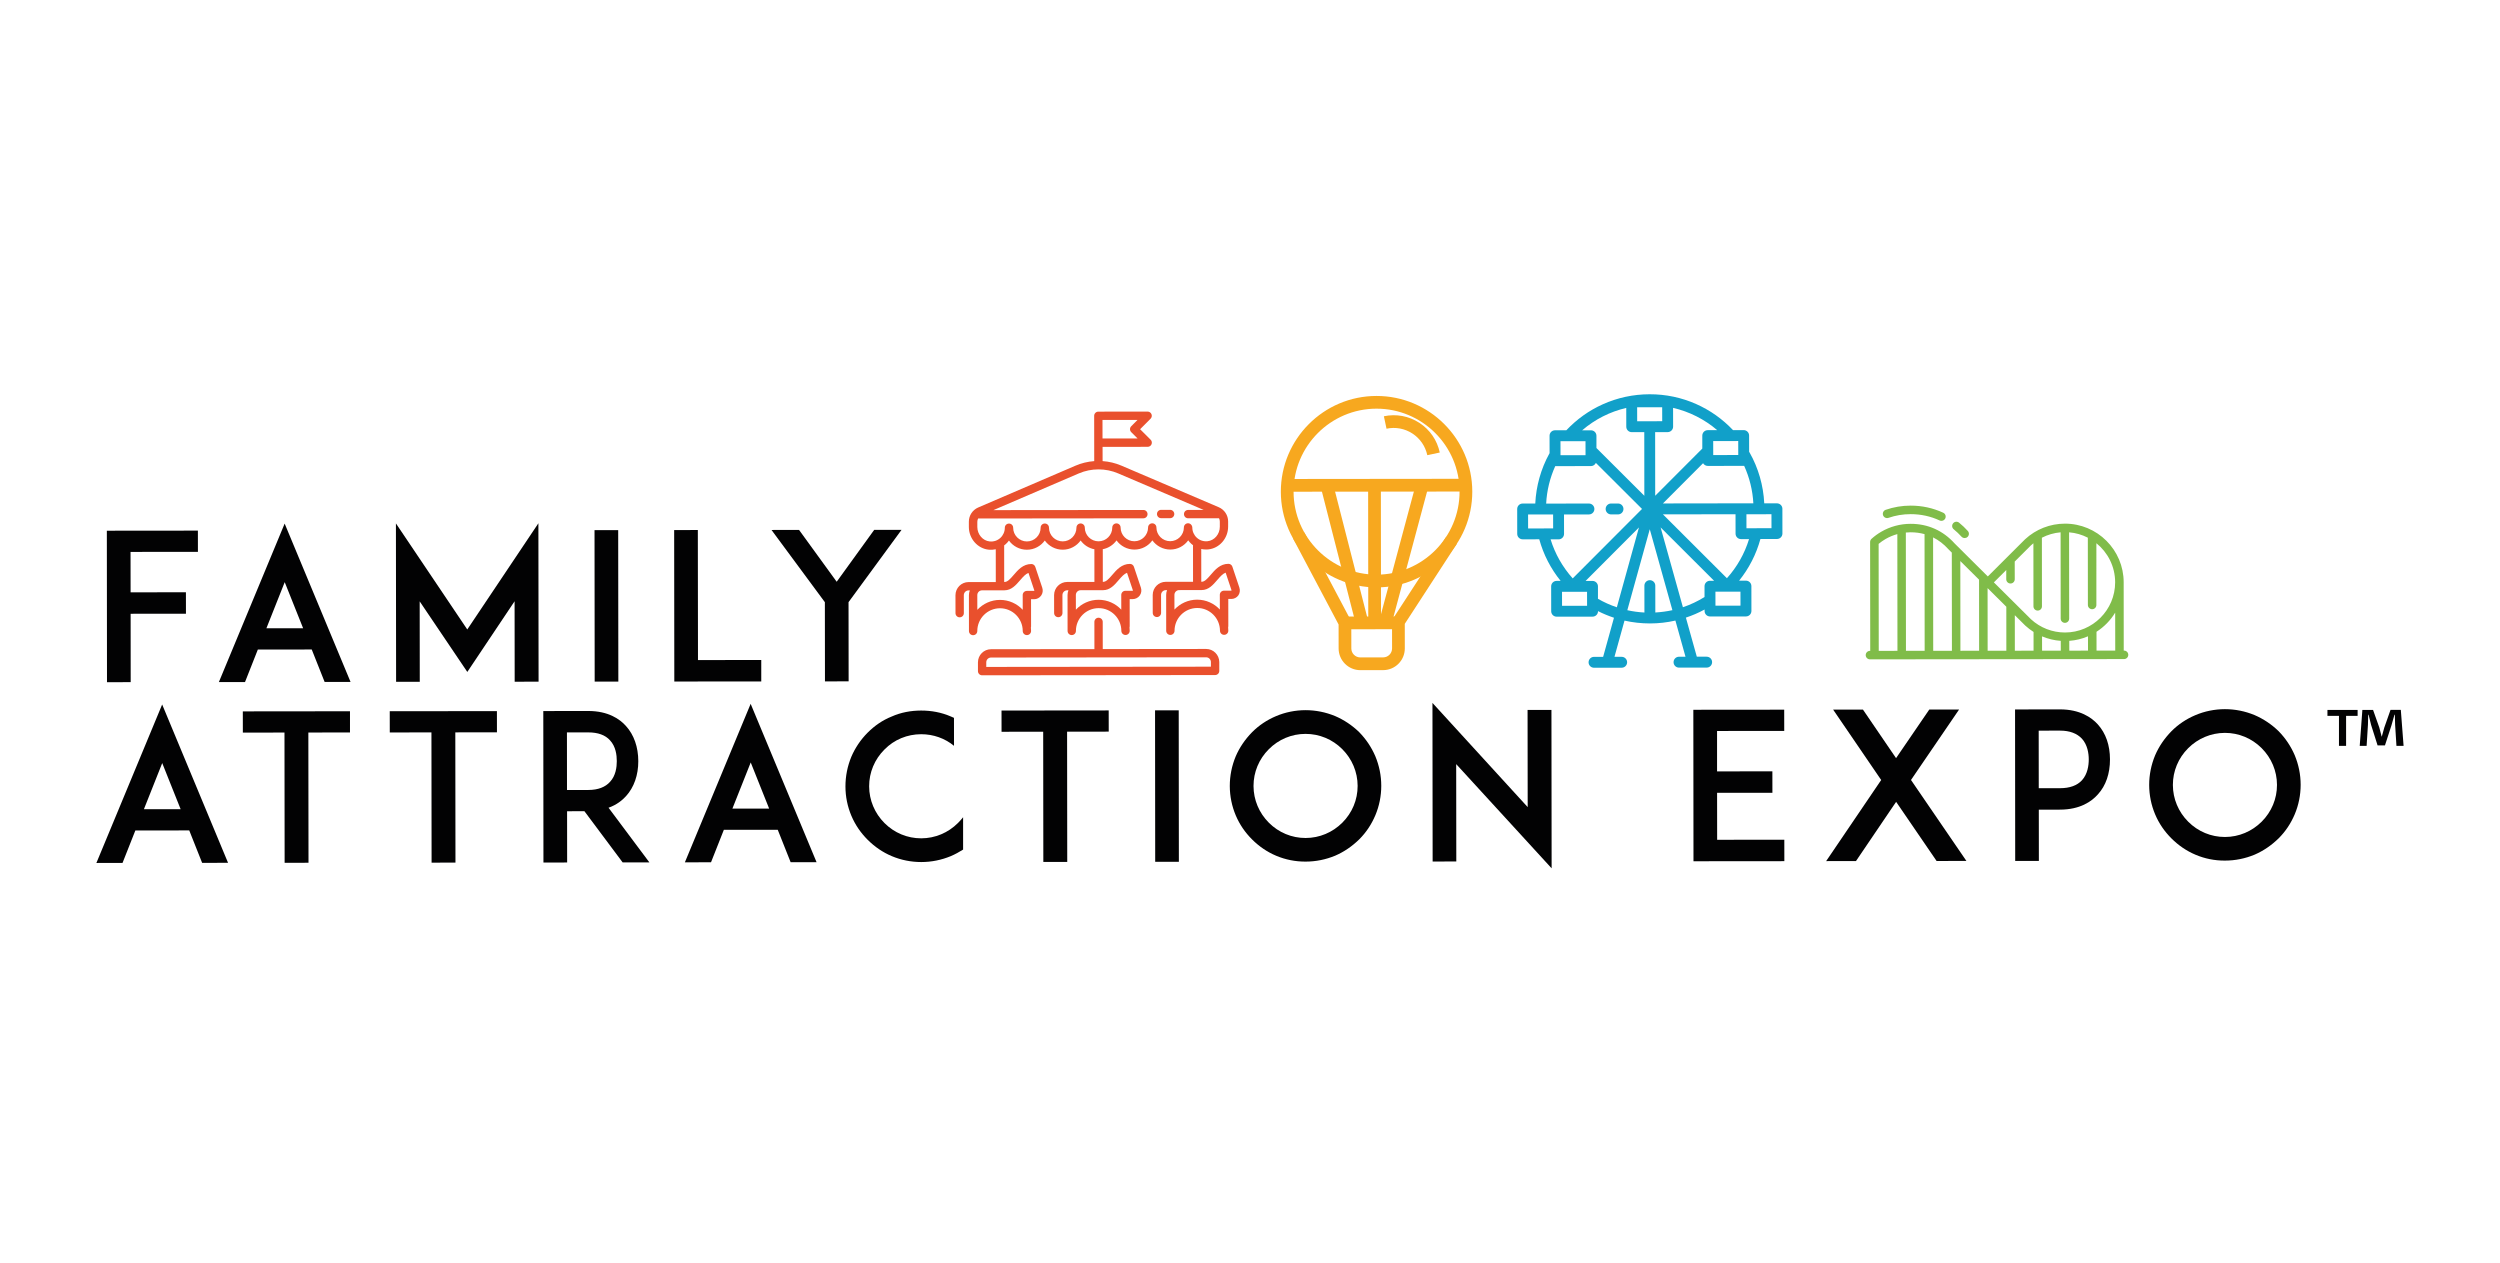 <?xml version="1.0" encoding="utf-8"?>
<!-- Generator: Adobe Illustrator 26.5.0, SVG Export Plug-In . SVG Version: 6.00 Build 0)  -->
<svg version="1.1" id="Layer_1" xmlns="http://www.w3.org/2000/svg" xmlns:xlink="http://www.w3.org/1999/xlink" x="0px" y="0px"
	 viewBox="0 0 841.89 425.2" style="enable-background:new 0 0 841.89 425.2;" xml:space="preserve">
<style type="text/css">
	.st0{fill:#020203;}
	.st1{fill:#E9502D;}
	.st2{fill:#11A0C9;}
	.st3{fill:#80BC49;}
	.st4{fill:#F7A81F;}
</style>
<g>
	<g>
		<path class="st0" d="M43.98,199.47l18.63-0.02l0.01,7.22l-18.63,0.02l0.02,23.03l-7.98,0.01l-0.05-51.01l7.91-0.01l22.75-0.02
			l0.01,7.15l-22.69,0.02L43.98,199.47z"/>
		<path class="st0" d="M104.98,218.72l-18.15,0.02l-4.32,10.94l-8.8,0.01l22.15-53.37l22.19,53.32l-8.73,0.01L104.98,218.72z
			 M102.08,211.57l-6.2-15.53l-6.17,15.54L102.08,211.57z"/>
		<path class="st0" d="M173.32,229.57l-0.03-27.09l-15.92,23.8l-16.04-23.77l0.03,27.09l-7.97,0.01l-0.06-53.35l24.03,35.72
			l23.95-35.77l0.06,53.35L173.32,229.57z"/>
		<path class="st0" d="M200.26,229.54l-0.05-51.01l7.97-0.01l0.05,51.01L200.26,229.54z"/>
		<path class="st0" d="M256.36,229.48l-21.38,0.02l-7.9,0.01l-0.05-51.01l7.97-0.01l0.05,43.79l21.31-0.02L256.36,229.48z"/>
		<path class="st0" d="M285.75,202.78l0.03,26.67l-7.97,0.01l-0.03-26.67l-17.97-24.32l9.28-0.01l12.67,17.45l12.63-17.47l9.21-0.01
			L285.75,202.78z"/>
		<path class="st0" d="M63.73,279.65l-18.15,0.02l-4.32,10.93l-8.8,0.01l22.15-53.37l22.19,53.32l-8.73,0.01L63.73,279.65z
			 M60.83,272.5l-6.2-15.53l-6.17,15.54L60.83,272.5z"/>
		<path class="st0" d="M117.86,246.66l-14.02,0.02l0.05,43.86l-8.04,0.01l-0.05-43.86l-14.02,0.02l-0.01-7.15l36.09-0.04
			L117.86,246.66z"/>
		<path class="st0" d="M167.35,246.61l-14.02,0.02l0.05,43.86l-8.04,0.01l-0.05-43.86l-14.03,0.02l-0.01-7.15l36.09-0.04
			L167.35,246.61z"/>
		<path class="st0" d="M218.68,290.41l-9,0.01l-12.87-17.24l-5.84,0.01l0.02,17.26l-7.98,0.01l-0.05-51.01l6.74-0.01l8.39-0.01
			c6.74-0.01,10.66,2.74,12.72,5.07c2.68,2.95,4.13,7.08,4.14,11.82c0.01,4.68-1.43,8.8-4.11,11.76c-1.24,1.38-3.16,2.96-5.91,3.93
			L218.68,290.41z M198.1,266.03c3.3,0,5.77-0.97,7.35-2.76c1.92-2.06,2.26-4.95,2.26-6.95c0-2.06-0.35-4.95-2.28-7.01
			c-1.58-1.78-4.06-2.68-7.36-2.67l-7.15,0.01l0.02,19.38L198.1,266.03z"/>
		<path class="st0" d="M261.91,279.43l-18.15,0.02l-4.32,10.93l-8.8,0.01l22.15-53.37l22.19,53.32l-8.73,0.01L261.91,279.43z
			 M259.01,272.29l-6.2-15.53l-6.17,15.54L259.01,272.29z"/>
		<path class="st0" d="M324.33,286.1c-1.31,0.83-2.68,1.58-4.12,2.2c-3.16,1.31-6.53,2-9.97,2c-3.44,0-6.81-0.68-9.9-1.98
			c-3.09-1.3-5.78-3.16-8.12-5.49s-4.2-5.01-5.51-8.11c-1.31-3.09-2-6.46-2-9.9c0-3.44,0.68-6.81,1.98-9.97
			c1.3-3.03,3.16-5.78,5.49-8.12c2.34-2.34,5.01-4.2,8.11-5.44c3.09-1.38,6.46-2,9.9-2.01c3.44,0,6.81,0.61,9.97,1.98
			c0.34,0.14,0.76,0.34,1.1,0.48l0.01,9.42c-3.1-2.54-6.95-3.91-11.07-3.91c-4.67,0.01-9.07,1.8-12.37,5.17
			c-3.3,3.3-5.15,7.7-5.14,12.38c0.01,4.68,1.87,9.07,5.17,12.37c3.3,3.3,7.7,5.15,12.38,5.14c4.68-0.01,9.07-1.87,12.37-5.17
			c0.62-0.62,1.17-1.24,1.72-1.93L324.33,286.1z"/>
		<path class="st0" d="M373.37,246.38l-14.02,0.02l0.05,43.86l-8.05,0.01l-0.05-43.86l-14.02,0.02l-0.01-7.15l36.09-0.04
			L373.37,246.38z"/>
		<path class="st0" d="M389.02,290.22l-0.05-51.01l7.97-0.01l0.05,51.01L389.02,290.22z"/>
		<path class="st0" d="M429.78,288.19c-3.09-1.3-5.78-3.16-8.12-5.49c-2.34-2.33-4.2-5.01-5.51-8.11c-1.31-3.09-2-6.46-2.01-9.9
			c0-3.44,0.68-6.81,1.99-9.97c1.3-3.03,3.15-5.71,5.49-8.12c2.33-2.34,5.01-4.13,8.1-5.44c3.09-1.31,6.46-2,9.9-2.01
			c3.44,0,6.81,0.68,9.97,1.98c3.02,1.3,5.71,3.09,8.12,5.42c2.34,2.4,4.13,5.08,5.44,8.11c1.31,3.16,2,6.53,2,9.96
			c0,3.44-0.68,6.81-1.98,9.9c-1.3,3.09-3.09,5.78-5.42,8.12c-2.4,2.34-5.08,4.2-8.11,5.51c-3.16,1.31-6.53,2-9.97,2
			C436.24,290.17,432.87,289.49,429.78,288.19z M427.27,252.31c-3.3,3.3-5.15,7.7-5.14,12.38c0.01,4.68,1.87,9.07,5.17,12.37
			s7.7,5.15,12.38,5.14c4.68-0.01,9.07-1.87,12.37-5.17s5.15-7.7,5.14-12.38c-0.01-4.67-1.87-9.07-5.17-12.37
			c-3.3-3.3-7.7-5.15-12.38-5.14C434.96,247.14,430.56,249,427.27,252.31z"/>
		<path class="st0" d="M490.38,257.32l0.04,32.79l-7.97,0.01l-0.06-53.41l32.07,35.09l-0.04-32.72l8.04-0.01l0.06,53.34
			L490.38,257.32z"/>
		<path class="st0" d="M578.23,259.77l18.63-0.02l0.01,7.22l-18.63,0.02l0.02,15.81l22.62-0.02l0.01,7.22l-22.69,0.02l-7.91,0.01
			l-0.05-51.01l7.91-0.01l22.69-0.02l0.01,7.15l-22.62,0.02L578.23,259.77z"/>
		<path class="st0" d="M652.16,289.94l-13.63-19.92l-13.52,19.95l-10.04,0.01l18.53-27.31l-16.18-23.7l10.04-0.01l11.15,16.35
			l11.19-16.37l10.04-0.01l-16.2,23.73l18.66,27.27L652.16,289.94z"/>
		<path class="st0" d="M685.3,238.9l8.39-0.01c6.74-0.01,10.66,2.74,12.72,5.01c2.75,3.02,4.13,7.08,4.14,11.82
			c0.01,4.74-1.37,8.87-4.11,11.83c-2.06,2.34-5.97,5.09-12.71,5.1l-7.15,0.01l0.02,17.26l-7.97,0.01l-0.05-51.01L685.3,238.9z
			 M703.4,255.72c0-2-0.42-4.88-2.28-6.94c-1.65-1.78-4.13-2.75-7.43-2.74l-7.15,0.01l0.02,19.39l7.15-0.01
			c3.3,0,5.78-0.9,7.42-2.69C703,260.67,703.41,257.78,703.4,255.72z"/>
		<path class="st0" d="M739.39,287.85c-3.09-1.3-5.78-3.16-8.12-5.49c-2.34-2.33-4.2-5.01-5.51-8.11c-1.31-3.09-2-6.46-2.01-9.9
			c0-3.44,0.68-6.81,1.99-9.97c1.3-3.03,3.15-5.71,5.49-8.12c2.33-2.34,5.01-4.13,8.1-5.44c3.09-1.31,6.46-2,9.9-2.01
			c3.44,0,6.81,0.68,9.97,1.98c3.02,1.3,5.71,3.09,8.12,5.42c2.34,2.4,4.13,5.08,5.44,8.11c1.31,3.16,2,6.53,2,9.96
			c0,3.44-0.68,6.81-1.98,9.9s-3.09,5.78-5.42,8.12c-2.4,2.34-5.08,4.2-8.11,5.51c-3.16,1.31-6.53,2-9.97,2
			C745.85,289.84,742.48,289.16,739.39,287.85z M736.87,251.97c-3.3,3.3-5.15,7.7-5.14,12.38c0.01,4.68,1.87,9.07,5.17,12.37
			c3.3,3.3,7.71,5.15,12.38,5.14c4.68-0.01,9.07-1.87,12.37-5.17s5.15-7.7,5.14-12.38c-0.01-4.67-1.87-9.07-5.17-12.37
			c-3.3-3.3-7.71-5.15-12.38-5.14C744.57,246.81,740.17,248.67,736.87,251.97z"/>
	</g>
	<g>
		<g>
			<path class="st1" d="M406.18,218.54l-34.82,0.04l-0.01-9.16c0-0.78-0.63-1.4-1.41-1.4c-0.78,0-1.4,0.63-1.4,1.41l0.01,9.16
				l-34.82,0.04c-2.43,0-4.4,1.98-4.4,4.41l0,2.97c0,0.78,0.63,1.41,1.41,1.4l78.46-0.08c0.78,0,1.41-0.63,1.4-1.41l0-2.97
				C410.58,220.51,408.61,218.54,406.18,218.54L406.18,218.54z M407.78,224.51l-75.65,0.08l0-1.56c0-0.88,0.71-1.59,1.59-1.6
				l72.46-0.08c0.88,0,1.59,0.71,1.6,1.59L407.78,224.51z M407.78,224.51"/>
		</g>
		<g>
			<g>
				<path class="st1" d="M394.04,171.69l-3.02,0c-0.78,0-1.41,0.63-1.4,1.41c0,0.78,0.63,1.41,1.41,1.4l3.02,0
					c0.78,0,1.4-0.63,1.4-1.41C395.44,172.32,394.81,171.69,394.04,171.69L394.04,171.69z M394.04,171.69"/>
			</g>
			<g>
				<path class="st1" d="M417.37,197.89l-2.36-7.06c-0.19-0.57-0.73-0.96-1.33-0.96c-2.8,0-4.54,2.04-5.94,3.68
					c-1.26,1.47-2.1,2.36-3.1,2.36l-0.1,0l-0.01-11.04c0.53,0.12,1.08,0.18,1.63,0.18c0.24,0,0.47-0.01,0.71-0.03
					c3.77-0.36,6.71-3.73,6.71-7.67l0-1.75c0-2.09-1.25-3.98-3.18-4.8l-32.77-14c-2.02-0.86-4.16-1.37-6.32-1.52l-0.01-4.79
					l15.19-0.02c0.57,0,1.08-0.34,1.3-0.87c0.22-0.53,0.1-1.13-0.31-1.53l-3.54-3.53l3.53-3.54c0.4-0.4,0.52-1.01,0.3-1.53
					c-0.22-0.53-0.73-0.87-1.3-0.87l-16.6,0.02c-0.78,0-1.4,0.63-1.4,1.41l0.02,15.25c-2.16,0.16-4.3,0.67-6.32,1.54l-32.74,14.07
					c-1.92,0.83-3.17,2.72-3.16,4.81l0,1.75c0,3.94,2.96,7.3,6.72,7.66c0.79,0.07,1.58,0.02,2.34-0.15l0.01,11.04l-9.16,0.01
					c-2.44,0-4.42,1.99-4.42,4.43l0.01,6.04c0,0.78,0.63,1.41,1.41,1.4c0.78,0,1.41-0.63,1.4-1.41l-0.01-6.04
					c0-0.89,0.72-1.61,1.61-1.61l0.41,0c-0.2,0.5-0.3,1.04-0.3,1.61l0.01,12.07c0,0.78,0.63,1.41,1.41,1.4c0.78,0,1.4-0.63,1.4-1.41
					c0-4.22,3.42-7.65,7.64-7.66c4.22,0,7.65,3.42,7.66,7.64c0,0.78,0.63,1.41,1.41,1.4c0.78,0,1.41-0.63,1.4-1.41
					c0-0.37-0.02-0.74-0.06-1.11c0.04-0.13,0.06-0.26,0.06-0.4l-0.01-9.16l1.03,0c0.93,0,1.82-0.46,2.36-1.21
					c0.55-0.76,0.69-1.74,0.4-2.63l-2.36-7.06c-0.19-0.57-0.73-0.96-1.33-0.96c-2.8,0-4.54,2.04-5.94,3.68
					c-1.26,1.47-2.1,2.36-3.1,2.37l-0.1,0l-0.01-12.17c0-0.05,0-0.1-0.01-0.14c0.2-0.15,0.4-0.31,0.59-0.48
					c0.39-0.35,0.73-0.74,1.03-1.16c1.35,1.87,3.56,3.09,6.04,3.09c2.48,0,4.68-1.23,6.03-3.1c1.35,1.87,3.56,3.09,6.04,3.09
					c2.48,0,4.68-1.23,6.03-3.1c1.1,1.52,2.75,2.6,4.65,2.96c-0.01,0.08-0.02,0.15-0.02,0.23l0.01,10.76l-9.16,0.01
					c-2.44,0-4.42,1.99-4.42,4.43l0.01,6.04c0,0.78,0.63,1.41,1.41,1.4c0.78,0,1.4-0.63,1.4-1.41l-0.01-6.04
					c0-0.89,0.72-1.61,1.61-1.61l0.41,0c-0.2,0.5-0.3,1.04-0.3,1.61l0.01,12.07c0,0.78,0.63,1.41,1.41,1.4
					c0.78,0,1.41-0.63,1.4-1.41c0-4.22,3.42-7.65,7.64-7.66s7.65,3.42,7.66,7.64c0,0.78,0.63,1.4,1.41,1.4c0.78,0,1.4-0.63,1.4-1.41
					c0-0.37-0.02-0.74-0.06-1.11c0.04-0.13,0.06-0.26,0.06-0.4l-0.01-9.16l1.03,0c0.93,0,1.82-0.46,2.36-1.21
					c0.55-0.76,0.69-1.74,0.4-2.63l-2.36-7.06c-0.19-0.57-0.73-0.96-1.33-0.96c-2.8,0-4.54,2.04-5.94,3.68
					c-1.26,1.47-2.1,2.36-3.1,2.37l-0.1,0l-0.01-10.76c0-0.08-0.01-0.16-0.02-0.23c1.91-0.36,3.55-1.45,4.65-2.97
					c1.35,1.87,3.56,3.09,6.04,3.09c2.48,0,4.68-1.23,6.03-3.1c1.35,1.87,3.56,3.09,6.04,3.09c2.48,0,4.68-1.23,6.03-3.1
					c0.3,0.42,0.65,0.81,1.03,1.16c0.19,0.17,0.38,0.33,0.59,0.48c0,0.05-0.01,0.09-0.01,0.14l0.01,12.17l-9.16,0.01
					c-2.44,0-4.42,1.99-4.42,4.43l0.01,6.04c0,0.78,0.63,1.4,1.41,1.4c0.78,0,1.4-0.63,1.4-1.41l-0.01-6.04
					c0-0.89,0.72-1.61,1.61-1.61l0.41,0c-0.2,0.5-0.3,1.04-0.3,1.61l0.01,12.07c0,0.78,0.63,1.41,1.41,1.4c0.78,0,1.4-0.63,1.4-1.41
					c0-4.22,3.42-7.65,7.64-7.66s7.65,3.42,7.66,7.64c0,0.78,0.63,1.41,1.41,1.4c0.78,0,1.41-0.63,1.4-1.41
					c0-0.37-0.02-0.74-0.06-1.11c0.04-0.13,0.06-0.26,0.06-0.4l-0.01-9.16l1.03,0c0.93,0,1.82-0.46,2.36-1.21
					C417.52,199.76,417.67,198.78,417.37,197.89L417.37,197.89z M343.48,195.45c1.09-1.27,1.91-2.16,2.86-2.52l1.98,5.93
					c0,0.01,0.02,0.05-0.01,0.09c-0.03,0.04-0.07,0.04-0.08,0.04l-2.43,0c-0.78,0-1.41,0.63-1.4,1.41l0.01,4.95
					c-1.91-2.05-4.63-3.33-7.65-3.33c-3.02,0-5.73,1.29-7.64,3.34l-0.01-4.95c0-0.89,0.72-1.61,1.61-1.61l7.54-0.01
					C340.61,198.79,342.13,197.01,343.48,195.45L343.48,195.45z M376.67,195.41c1.09-1.27,1.91-2.16,2.86-2.52l1.98,5.93
					c0,0.01,0.02,0.05-0.01,0.09c-0.03,0.04-0.07,0.04-0.08,0.04l-2.43,0c-0.78,0-1.4,0.63-1.4,1.41l0.01,4.95
					c-1.91-2.05-4.63-3.33-7.65-3.33s-5.74,1.29-7.64,3.34l-0.01-4.95c0-0.89,0.72-1.61,1.61-1.61l7.54-0.01
					C373.81,198.76,375.33,196.98,376.67,195.41L376.67,195.41z M380.95,145.53l2.13,2.12l-11.8,0.01l-0.01-6.24l11.8-0.01
					l-2.12,2.13C380.4,144.09,380.4,144.98,380.95,145.53L380.95,145.53z M400.08,176.21c-0.78,0-1.4,0.63-1.4,1.41
					c0,2.55-2.07,4.63-4.62,4.63c-2.55,0-4.63-2.07-4.63-4.62c0-0.78-0.63-1.41-1.41-1.4c-0.78,0-1.4,0.63-1.4,1.41
					c0,2.55-2.07,4.63-4.62,4.63c-2.55,0-4.63-2.07-4.63-4.62c0-0.78-0.63-1.41-1.41-1.4c-0.78,0-1.4,0.63-1.4,1.41
					c0,2.55-2.07,4.63-4.62,4.63c-2.55,0-4.63-2.07-4.63-4.62c0-0.78-0.63-1.4-1.41-1.4c-0.78,0-1.4,0.63-1.4,1.41
					c0,2.55-2.07,4.63-4.62,4.63c-2.55,0-4.63-2.07-4.63-4.62c0-0.78-0.63-1.41-1.41-1.4c-0.78,0-1.41,0.63-1.4,1.41
					c0,2.55-2.07,4.63-4.62,4.63c-2.55,0-4.63-2.07-4.63-4.62c0-0.78-0.63-1.41-1.41-1.4c-0.78,0-1.41,0.63-1.4,1.41
					c0,1.3-0.55,2.55-1.51,3.43c-0.98,0.89-2.24,1.31-3.57,1.18c-2.34-0.22-4.17-2.36-4.18-4.86l0-1.75c0-0.4,0.1-0.78,0.27-1.12
					l55.65-0.06c0.78,0,1.4-0.63,1.4-1.41c0-0.78-0.63-1.41-1.41-1.4l-50.49,0.05l28.76-12.36c4.21-1.81,9.03-1.81,13.24-0.01
					l28.79,12.3l-5.22,0.01c-0.78,0-1.41,0.63-1.4,1.41c0,0.78,0.63,1.41,1.41,1.4l10.39-0.01c0.18,0.34,0.27,0.72,0.27,1.12l0,1.75
					c0,2.51-1.83,4.65-4.17,4.87c-1.33,0.13-2.6-0.29-3.57-1.18c-0.96-0.87-1.52-2.12-1.52-3.42
					C401.48,176.84,400.85,176.21,400.08,176.21L400.08,176.21z M414.69,198.87c-0.03,0.04-0.07,0.04-0.08,0.04l-2.43,0
					c-0.78,0-1.41,0.63-1.4,1.41l0.01,4.95c-1.91-2.05-4.63-3.33-7.65-3.33c-3.02,0-5.73,1.29-7.64,3.34l-0.01-4.95
					c0-0.89,0.72-1.61,1.61-1.61l7.54-0.01c2.37,0,3.89-1.78,5.24-3.35c1.09-1.27,1.91-2.16,2.86-2.52l1.98,5.93
					C414.71,198.8,414.72,198.83,414.69,198.87L414.69,198.87z M414.69,198.87"/>
			</g>
		</g>
	</g>
	<g>
		<g>
			<path class="st2" d="M544.87,169.56l-2.33,0c-1.01,0-1.83,0.82-1.83,1.84c0,1.01,0.82,1.83,1.84,1.83l2.33,0
				c1.01,0,1.83-0.82,1.83-1.84C546.7,170.37,545.88,169.55,544.87,169.56L544.87,169.56z M544.87,169.56"/>
		</g>
		<g>
			<path class="st2" d="M598.38,169.5l-4.26,0c-0.29-6.01-1.98-11.9-4.94-17.12c-0.04-0.08-0.1-0.15-0.15-0.22l-0.01-5.49
				c0-1.01-0.82-1.83-1.84-1.83l-3.58,0c-3.53-3.73-7.7-6.68-12.39-8.77c-4.95-2.2-10.23-3.31-15.69-3.3
				c-5.5,0.01-10.82,1.15-15.8,3.39c-4.64,2.09-8.75,5.03-12.25,8.74l-3.82,0c-1.01,0-1.83,0.82-1.83,1.84l0.01,5.89
				c-0.05,0.07-0.09,0.13-0.13,0.2c-2.81,5.13-4.41,10.88-4.69,16.74l-4.26,0c-1.01,0-1.83,0.82-1.83,1.84l0.01,8.38
				c0,1.01,0.82,1.83,1.84,1.83l5.58-0.01c1.41,5.12,3.86,9.88,7.2,14.01l-1.36,0c-1.01,0-1.83,0.82-1.83,1.84l0.01,8.38
				c0,1.01,0.82,1.83,1.84,1.83l12.1-0.01c1.01,0,1.83-0.82,1.83-1.84v-0.02c1.74,0.88,3.53,1.62,5.37,2.23l-3.65,13.17l-3.07,0
				c-1.01,0-1.83,0.82-1.83,1.84c0,1.01,0.82,1.83,1.84,1.83l9.31-0.01c1.01,0,1.83-0.82,1.83-1.84c0-1.01-0.82-1.83-1.84-1.83
				l-2.42,0l3.38-12.19c2.8,0.63,5.67,0.95,8.57,0.95c2.91,0,5.78-0.33,8.57-0.97l3.4,12.18l-2.19,0c-1.01,0-1.83,0.82-1.83,1.84
				c0,1.01,0.82,1.83,1.84,1.83l9.31-0.01c1.01,0,1.83-0.82,1.83-1.84c0-1.01-0.82-1.83-1.84-1.83l-3.31,0l-3.68-13.16
				c2.17-0.72,4.28-1.63,6.3-2.73l0,0.51c0,1.01,0.82,1.83,1.84,1.83l12.1-0.01c1.01,0,1.83-0.82,1.83-1.84l-0.01-8.38
				c0-1.01-0.82-1.83-1.84-1.83l-2.29,0c3.33-4.13,5.77-8.9,7.17-14.02l5.58-0.01c1.01,0,1.83-0.82,1.83-1.84l-0.01-8.38
				C600.22,170.32,599.4,169.5,598.38,169.5L598.38,169.5z M587.36,156.88c1.8,3.96,2.86,8.25,3.09,12.62l-4.16,0
				c-0.03,0-0.06,0-0.08,0c-0.03,0-0.06,0-0.08,0L560,169.54l13.52-13.55c0.32,0.55,0.91,0.91,1.59,0.91l12.1-0.01
				C587.25,156.89,587.3,156.89,587.36,156.88L587.36,156.88z M585.36,148.52l0.01,4.71l-8.43,0.01l-0.01-4.71L585.36,148.52z
				 M563.43,143.68l-0.01-6.33c5.47,1.27,10.58,3.84,14.87,7.51l-3.2,0c-1.01,0-1.83,0.82-1.83,1.84l0,4.36l-15.86,15.89
				l-0.02-21.43l4.22,0C562.61,145.51,563.43,144.69,563.43,143.68L563.43,143.68z M551.32,137.15l8.43-0.01l0.01,4.71l-8.43,0.01
				L551.32,137.15z M547.65,137.37l0.01,6.33c0,1.01,0.82,1.83,1.84,1.83l4.22,0l0.02,21.43l-16.13-16.09l0-4.13
				c0-1.01-0.82-1.83-1.84-1.83l-2.97,0C537.07,141.23,542.18,138.64,547.65,137.37L547.65,137.37z M525.5,148.58l8.43-0.01
				l0.01,4.71l-8.43,0.01L525.5,148.58z M514.6,177.96l-0.01-4.71l8.43-0.01l0.01,4.71L514.6,177.96z M522.17,181.63l2.7,0
				c1.01,0,1.83-0.82,1.83-1.84l-0.01-6.54l8.4-0.01c1.01,0,1.83-0.82,1.83-1.84c0-1.01-0.82-1.83-1.84-1.83l-14.4,0.02
				c0.22-4.37,1.27-8.66,3.06-12.62l12.02-0.01c0.74,0,1.37-0.44,1.66-1.07l15.54,15.5l-23.34,23.39
				C526.21,190.97,523.66,186.49,522.17,181.63L522.17,181.63z M534.46,204l-8.43,0.01l-0.01-4.71l8.43-0.01L534.46,204z
				 M544.48,204.51c-2.2-0.74-4.33-1.69-6.36-2.86l0-4.19c0-1.01-0.82-1.83-1.84-1.83l-2.32,0l17.97-18.01L544.48,204.51z
				 M557.44,206.26l-0.01-9.05c0-1.01-0.82-1.83-1.84-1.83c-1.01,0-1.83,0.82-1.83,1.84l0.01,9.05c-1.94-0.1-3.87-0.36-5.76-0.78
				l7.56-27.27l7.62,27.26C561.31,205.89,559.39,206.15,557.44,206.26L557.44,206.26z M575.84,195.58c-1.01,0-1.83,0.82-1.83,1.84
				l0,3.63c-2.3,1.43-4.74,2.58-7.28,3.44l-7.51-26.88l18.01,17.97L575.84,195.58L575.84,195.58z M586.11,199.24l0.01,4.71
				l-8.43,0.01l-0.01-4.71L586.11,199.24z M581.55,194.72L560,173.21l24.45-0.03l0.01,6.54c0,1.01,0.82,1.83,1.84,1.83l2.7,0
				C587.51,186.42,584.97,190.91,581.55,194.72L581.55,194.72z M596.56,177.88l-8.43,0.01l-0.01-4.71l8.43-0.01L596.56,177.88z
				 M596.56,177.88"/>
		</g>
	</g>
	<g>
		<g>
			<path class="st3" d="M629.72,219.18c-0.79,0-1.43,0.64-1.43,1.43c0,0.79,0.64,1.43,1.43,1.43l85.56-0.09
				c0.79,0,1.43-0.64,1.43-1.43c0-0.79-0.64-1.43-1.43-1.43l-0.1,0l-0.02-23.01c-0.01-10.9-8.89-19.76-19.79-19.74
				c-4.99,0.01-9.76,1.88-13.42,5.27c-0.01,0.01-0.01,0.01-0.02,0.02c-0.01,0.01-0.01,0.01-0.02,0.02l-12.5,12.47l-11.19-11.12
				c-3.88-4.32-9-6.61-14.8-6.6c-3.48,0-6.9,0.92-9.89,2.66c-1.16,0.67-2.26,1.47-3.26,2.37c-0.3,0.26-0.5,0.65-0.5,1.09l0.04,36.68
				L629.72,219.18L629.72,219.18z M632.64,183.15c0.73-0.61,1.51-1.15,2.33-1.63c1.25-0.72,2.58-1.28,3.97-1.66l0.04,39.31
				l-6.3,0.01L632.64,183.15L632.64,183.15z M641.8,179.33c0.54-0.05,1.08-0.08,1.62-0.08c1.63,0,3.19,0.21,4.68,0.62l0.04,39.29
				l-6.3,0.01l-0.04-39.82C641.8,179.34,641.8,179.34,641.8,179.33L641.8,179.33z M656.11,184.93c0.02,0.02,0.04,0.04,0.06,0.06
				l1.11,1.1l0.04,33.06l-6.3,0.01l-0.04-38.19C652.87,181.92,654.6,183.24,656.11,184.93L656.11,184.93z M696.84,215.81
				c2.22-0.16,4.34-0.69,6.3-1.53l0.01,4.82l-6.3,0.01L696.84,215.81L696.84,215.81z M693.98,219.11l-6.3,0.01l-0.01-4.82
				c1.99,0.84,4.12,1.36,6.3,1.51L693.98,219.11z M684.81,219.12l-6.3,0.01l-0.01-11.96l3.45,3.43c0.01,0.01,0.03,0.02,0.04,0.04
				c0.88,0.81,1.83,1.54,2.82,2.17L684.81,219.12z M675.65,219.13l-6.3,0.01l-0.02-21.09l6.31,6.27L675.65,219.13z M666.48,219.14
				l-6.3,0.01l-0.03-30.21l6.31,6.27L666.48,219.14z M705.97,182.93c3.84,3.1,6.31,7.84,6.32,13.15
				c0.01,9.32-7.56,16.91-16.88,16.92c-4.26,0-8.33-1.58-11.46-4.46l-12.5-12.42l4.17-4.16l0,3.11c0,0.79,0.64,1.43,1.43,1.43
				c0.79,0,1.43-0.64,1.43-1.43l-0.01-5.96l5.43-5.42c0.28-0.26,0.57-0.5,0.86-0.74l0.02,21.24c0,0.79,0.64,1.43,1.43,1.43
				c0.79,0,1.43-0.64,1.43-1.43l-0.02-23.07c0-0.01,0-0.03,0-0.04c1.95-1.01,4.09-1.63,6.3-1.82c0,0.01,0,0.02,0,0.03l0.03,29.03
				c0,0.79,0.64,1.43,1.43,1.43c0.79,0,1.43-0.64,1.43-1.43l-0.03-29.03c0-0.01,0-0.02,0-0.03c2.26,0.19,4.39,0.82,6.31,1.81
				l0.02,22.66c0,0.79,0.64,1.43,1.43,1.43c0.79,0,1.43-0.64,1.43-1.43L705.97,182.93L705.97,182.93z M712.32,219.09l-6.3,0.01
				l-0.01-6.21c0-0.04,0-0.08-0.01-0.13c2.56-1.64,4.72-3.85,6.3-6.45L712.32,219.09z M712.3,206.32"/>
		</g>
		<g>
			<path class="st3" d="M653.79,175.4c0.54,0,1.06-0.31,1.3-0.83c0.33-0.72,0.02-1.57-0.69-1.9c-3.42-1.59-7.12-2.4-10.98-2.4
				c-2.88,0-5.7,0.48-8.4,1.41c-0.75,0.26-1.14,1.07-0.89,1.82c0.26,0.75,1.07,1.14,1.82,0.89c2.4-0.83,4.91-1.25,7.47-1.25
				c3.44,0,6.73,0.71,9.77,2.13C653.38,175.36,653.59,175.4,653.79,175.4L653.79,175.4z M653.79,175.4"/>
		</g>
		<g>
			<path class="st3" d="M661.61,181.19c0.34,0,0.69-0.12,0.96-0.37c0.59-0.53,0.63-1.44,0.1-2.02c-0.91-1-1.89-1.94-2.93-2.78
				c-0.61-0.5-1.52-0.41-2.02,0.21c-0.5,0.61-0.41,1.52,0.21,2.01c0.92,0.75,1.8,1.58,2.61,2.48
				C660.83,181.03,661.22,181.19,661.61,181.19L661.61,181.19z M661.61,181.19"/>
		</g>
	</g>
	<g>
		<g>
			<path class="st4" d="M463.6,197.81c-17.78,0.02-32.25-14.43-32.27-32.2s14.43-32.25,32.2-32.27
				c17.77-0.02,32.25,14.43,32.27,32.2S481.37,197.79,463.6,197.81z M463.54,137.62c-15.41,0.02-27.94,12.57-27.92,27.98
				c0.02,15.41,12.57,27.94,27.98,27.92c15.41-0.02,27.93-12.57,27.92-27.98C491.5,150.13,478.95,137.61,463.54,137.62z"/>
		</g>
		<g>
			<path class="st4" d="M465.78,225.67l-7.67,0.01c-4.03,0-7.31-3.27-7.32-7.3l-0.01-8.08l-15.34-28.96l3.79-2.01l15.83,29.9
				l0.01,9.14c0,1.67,1.36,3.02,3.03,3.02l7.67-0.01c1.67,0,3.02-1.36,3.02-3.03l-0.01-9.54l18.26-28.07l3.59,2.34l-17.56,27
				l0.01,8.26C473.09,222.39,469.81,225.67,465.78,225.67z"/>
		</g>
		<g>
			
				<rect x="452.92" y="207.61" transform="matrix(1 -1.077804e-03 1.077804e-03 1 -0.226 0.498)" class="st4" width="18.57" height="4.29"/>
		</g>
		<g>
			
				<rect x="450.67" y="162.68" transform="matrix(0.969 -0.248 0.248 0.969 -32.214 118.377)" class="st4" width="4.29" height="48.24"/>
		</g>
		<g>
			
				<rect x="460.75" y="163.41" transform="matrix(1 -1.077804e-03 1.077804e-03 1 -0.201 0.499)" class="st4" width="4.29" height="46.34"/>
		</g>
		<g>
			
				<rect x="448.82" y="184.43" transform="matrix(0.259 -0.966 0.966 0.259 170.057 594.865)" class="st4" width="48" height="4.29"/>
		</g>
		<g>
			
				<rect x="433.55" y="161.27" transform="matrix(1 -1.077804e-03 1.077804e-03 1 -0.176 0.5)" class="st4" width="60.02" height="4.29"/>
		</g>
		<g>
			<path class="st4" d="M480.65,153.28c-0.65-3.02-2.43-5.61-5.02-7.3c-2.6-1.68-5.69-2.26-8.71-1.61l-0.89-4.19
				c4.14-0.88,8.38-0.1,11.94,2.21c3.55,2.3,6,5.86,6.88,10L480.65,153.28z"/>
		</g>
	</g>
	<g>
		<path class="st0" d="M793.94,239.07v2h-3.88v10.11h-2.4v-10.11h-3.88v-2H793.94z M807.02,251.18l-0.45-7.12
			c-0.04-0.94-0.04-2.09-0.09-3.38h-0.13c-0.31,1.07-0.67,2.49-1.02,3.61l-2.18,6.72h-2.49l-2.18-6.9
			c-0.22-0.93-0.58-2.36-0.84-3.43h-0.13c0,1.11-0.04,2.27-0.09,3.38l-0.45,7.12h-2.32l0.89-12.11h3.6l2.1,5.92
			c0.26,0.93,0.49,1.83,0.8,3.07h0.04c0.31-1.11,0.58-2.14,0.84-3.03l2.1-5.97h3.47l0.93,12.11H807.02z"/>
	</g>
</g>
</svg>
